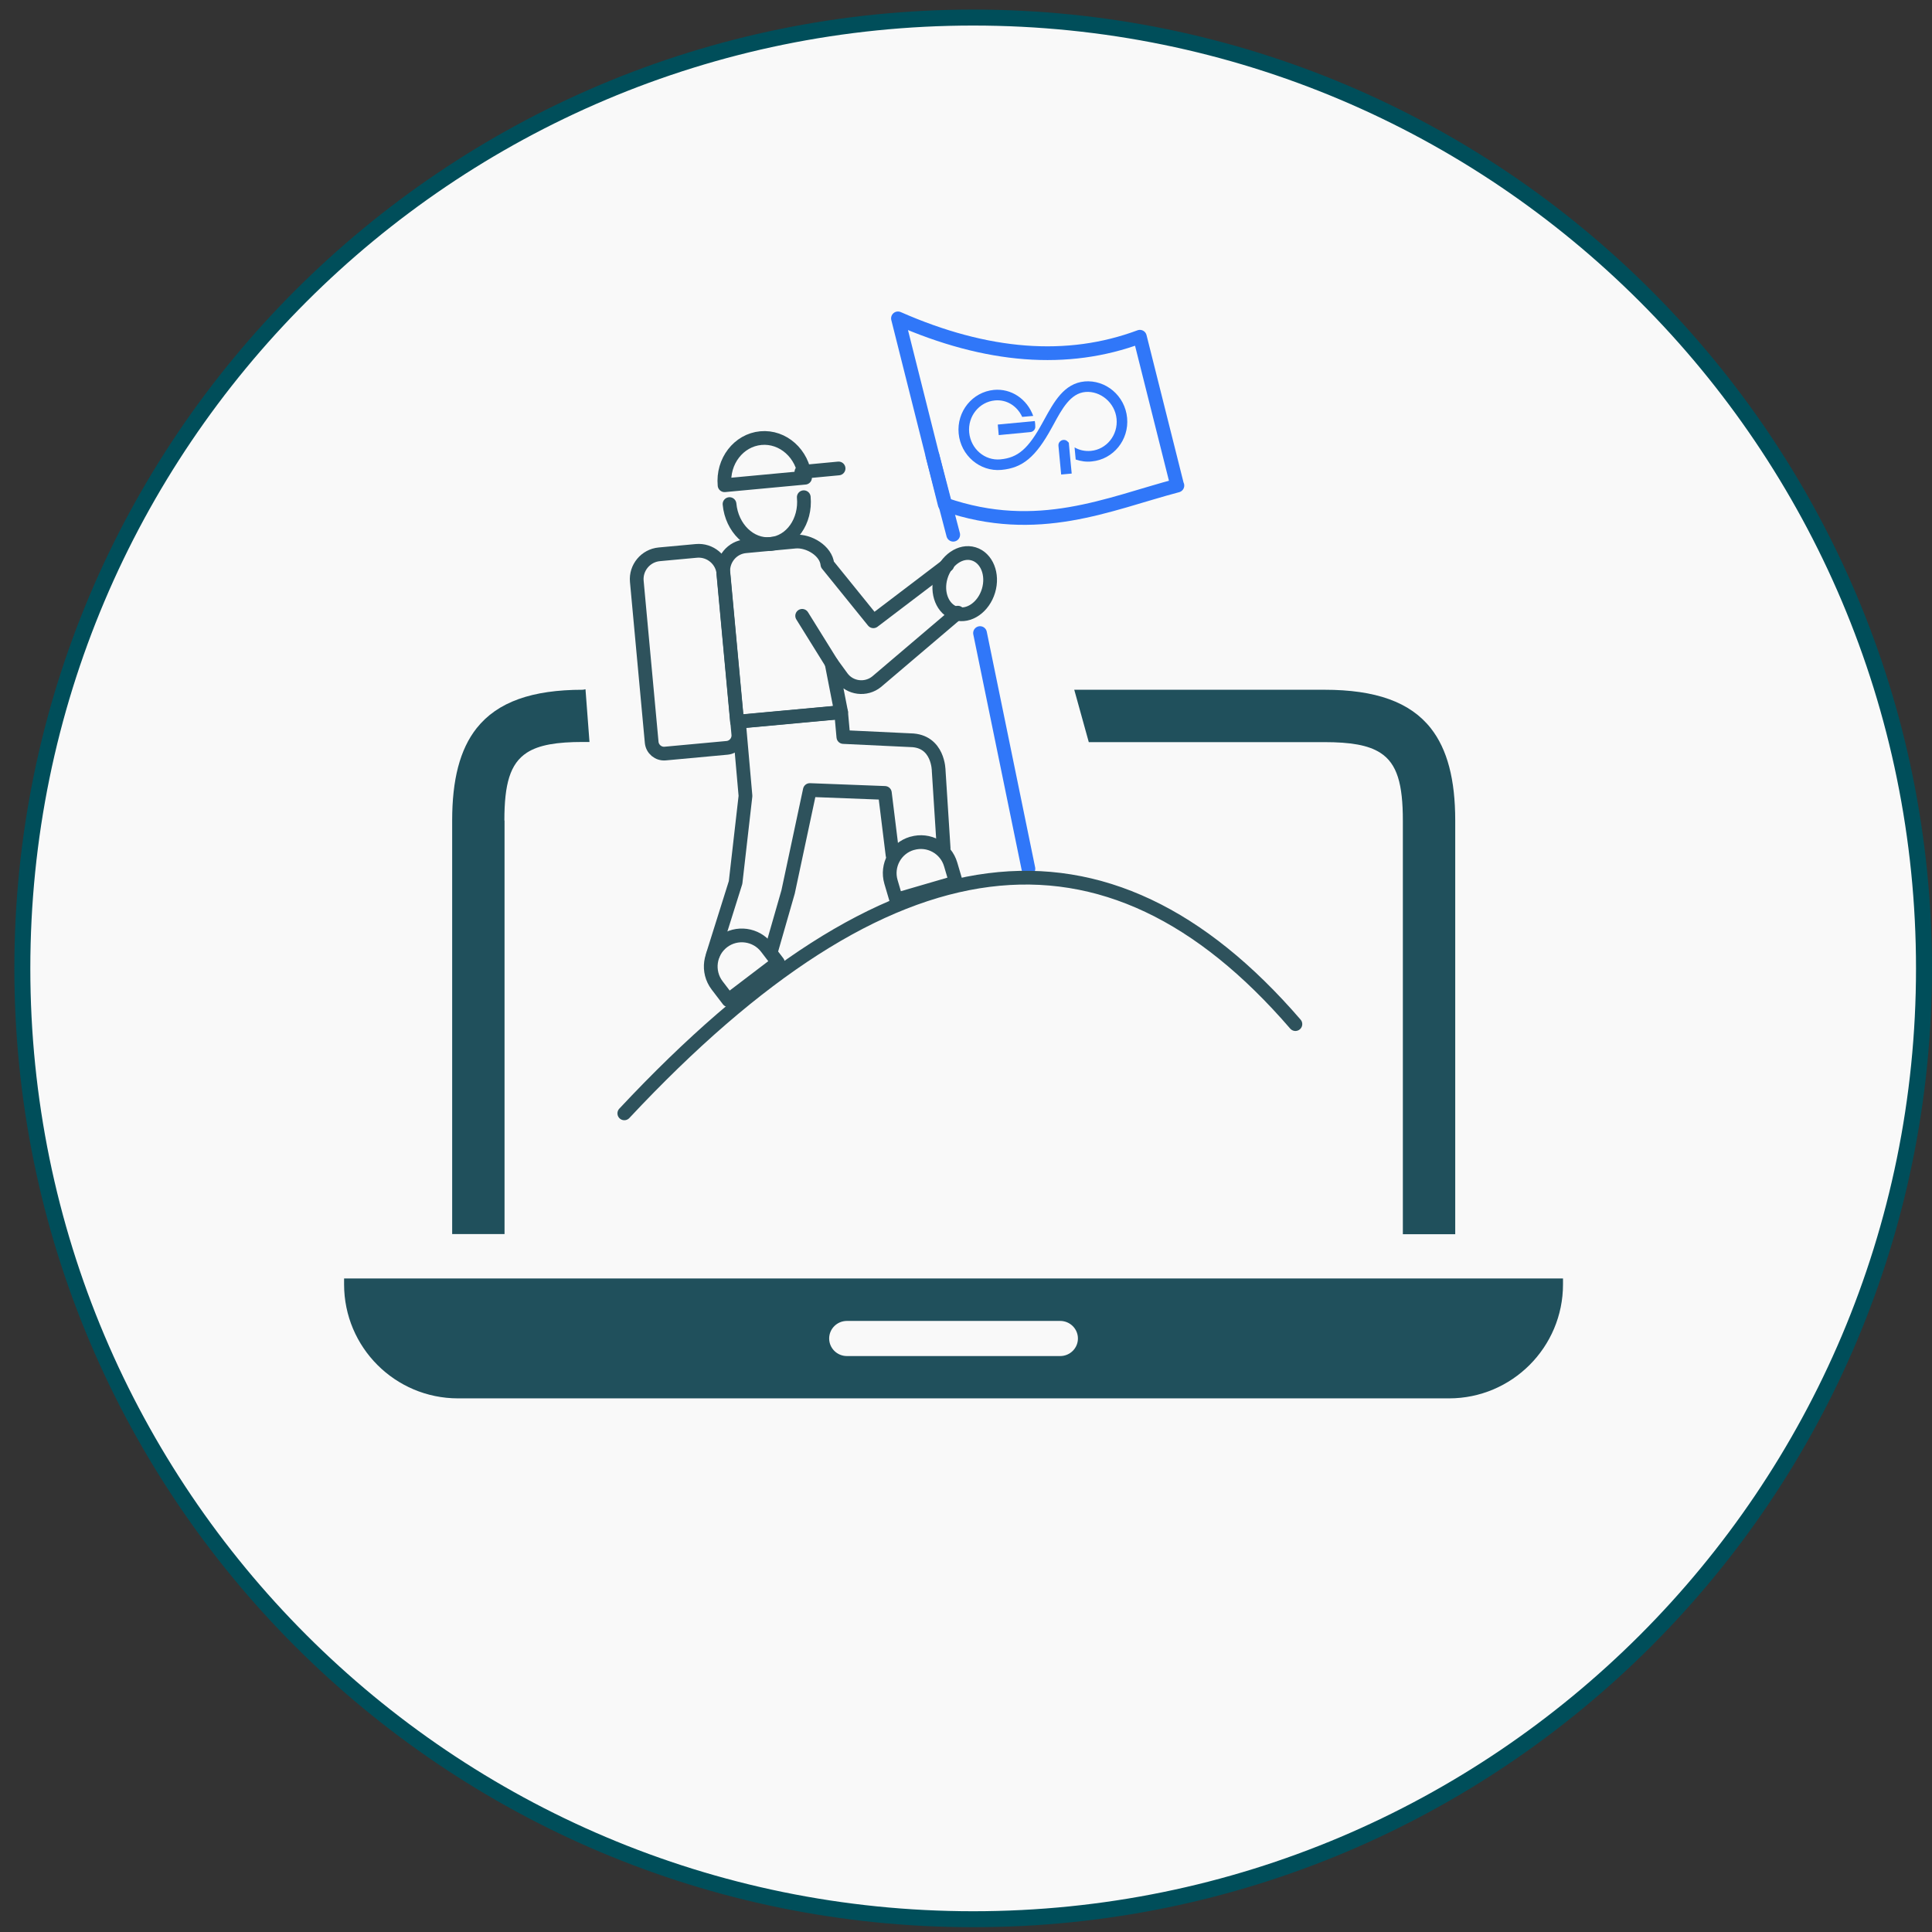 <?xml version="1.0" encoding="UTF-8"?> <svg xmlns="http://www.w3.org/2000/svg" width="121" height="121" viewBox="0 0 121 121" fill="none"><rect x="0" y="0" width="121" height="121" fill="#333333" stroke="none"/><g clip-path="url(#clip0_854_2)"><path d="M60.949 120.2C93.838 120.2 120.499 93.538 120.499 60.65C120.499 27.761 93.838 1.1 60.949 1.1C28.061 1.1 1.399 27.761 1.399 60.65C1.399 93.538 28.061 120.2 60.949 120.2Z" fill="#F9F9F9" stroke="#004E5A"></path><path d="M21.55 80.069V80.439C21.55 84.379 24.74 87.579 28.69 87.579H90.75C94.69 87.579 97.89 84.379 97.89 80.439V80.069H21.55ZM66.4 84.929H53.04C52.43 84.929 51.93 84.439 51.93 83.829C51.93 83.219 52.43 82.729 53.04 82.729H66.4C67.01 82.729 67.51 83.219 67.51 83.829C67.51 84.439 67.01 84.929 66.4 84.929Z" fill="#20505C"></path><path d="M68.18 46.479H82.94C84.57 46.479 85.69 46.659 86.45 47.149C87.51 47.829 87.86 49.119 87.86 51.399V77.299H91.14V51.389C91.14 48.829 90.65 46.929 89.61 45.609C88.31 43.959 86.14 43.199 82.95 43.199H67.28L68.19 46.479H68.18Z" fill="#20505C"></path><path d="M31.589 51.389C31.589 49.109 31.939 47.829 32.999 47.139C33.759 46.649 34.879 46.469 36.509 46.469H36.919L36.669 43.169L36.509 43.199C33.319 43.199 31.159 43.959 29.849 45.609C28.799 46.939 28.319 48.839 28.319 51.389V77.289H31.599V51.389H31.589Z" fill="#20505C"></path><path d="M62.55 27.25L64.54 27.06C64.71 27.04 64.84 26.9 64.84 26.73C64.84 26.61 64.83 26.49 64.81 26.37L62.49 26.59L62.55 27.25Z" fill="#3077F9"></path><path d="M66.95 27.739C66.95 27.739 66.9 27.689 66.87 27.659C66.75 27.519 66.53 27.519 66.4 27.639C66.32 27.709 66.28 27.809 66.29 27.919L66.46 29.719L67.12 29.659L67.02 28.619L66.94 27.739H66.95Z" fill="#3077F9"></path><path d="M67.93 23.89C66.64 24.009 66.01 25.169 65.39 26.299L65.29 26.48C64.4 28.11 63.75 28.669 62.65 28.77C61.67 28.86 60.8 28.11 60.7 27.09C60.6 26.07 61.33 25.169 62.31 25.079C63.04 25.009 63.7 25.419 64.02 26.11L64.71 26.049C64.32 24.98 63.33 24.32 62.25 24.419C60.9 24.549 59.91 25.77 60.04 27.149C60.17 28.529 61.37 29.549 62.71 29.43C64.05 29.309 64.87 28.619 65.87 26.79L65.97 26.61C66.52 25.59 67.05 24.63 67.98 24.549C68.91 24.47 69.83 25.209 69.93 26.23C70.03 27.25 69.3 28.149 68.32 28.239C67.96 28.27 67.61 28.2 67.3 28.02L67.37 28.779C67.7 28.89 68.04 28.939 68.38 28.899C69.73 28.77 70.72 27.549 70.59 26.169C70.46 24.79 69.26 23.77 67.91 23.89H67.93Z" fill="#3077F9"></path><path d="M58.929 36.109C58.619 37.139 59.039 38.169 59.859 38.419C60.679 38.669 61.599 38.029 61.909 36.999C62.219 35.969 61.799 34.939 60.979 34.689C60.159 34.439 59.239 35.079 58.929 36.109Z" stroke="#2E525C" stroke-width="0.86" stroke-linecap="round" stroke-linejoin="round"></path><path d="M45.69 31.57C45.83 33.07 46.98 34.19 48.27 34.07C49.559 33.95 50.48 32.64 50.34 31.14" stroke="#2E525C" stroke-width="0.86" stroke-linecap="round" stroke-linejoin="round"></path><path d="M59.329 35.39L54.699 38.91L51.819 35.35C51.739 34.5 50.659 33.85 49.809 33.92L46.709 34.21C45.849 34.28 45.229 35.04 45.299 35.9L46.159 45.2L52.679 44.6L52.079 41.53L52.719 42.41C53.229 43.12 54.239 43.24 54.909 42.69L59.989 38.37" stroke="#2E525C" stroke-width="0.86" stroke-linecap="round" stroke-linejoin="round"></path><path d="M59.099 53.119L58.789 48.269C58.789 48.269 58.789 46.389 57.029 46.359L52.819 46.159L52.679 44.609L46.279 45.199L46.689 49.849L46.069 55.269L44.649 59.789" stroke="#2E525C" stroke-width="0.86" stroke-linecap="round" stroke-linejoin="round"></path><path d="M48.279 59.62L49.359 55.859L50.719 49.48L55.419 49.66L55.899 53.55" stroke="#2E525C" stroke-width="0.86" stroke-linecap="round" stroke-linejoin="round"></path><path d="M45.279 58.98C46.139 58.33 47.359 58.5 48.009 59.35L48.719 60.28L45.619 62.64L44.909 61.71C44.259 60.85 44.429 59.63 45.279 58.98Z" stroke="#2E525C" stroke-width="0.86" stroke-linecap="round" stroke-linejoin="round"></path><path d="M57.13 52.819C58.16 52.519 59.24 53.109 59.54 54.139L59.87 55.259L56.13 56.349L55.8 55.229C55.5 54.199 56.09 53.119 57.12 52.819H57.13Z" stroke="#2E525C" stroke-width="0.86" stroke-linecap="round" stroke-linejoin="round"></path><path d="M52.079 41.529L50.239 38.569" stroke="#2E525C" stroke-width="0.86" stroke-linecap="round" stroke-linejoin="round"></path><path d="M47.649 27.439C46.259 27.57 45.239 28.89 45.379 30.39L50.419 29.919C50.279 28.419 49.039 27.309 47.649 27.439Z" stroke="#2E525C" stroke-width="0.86" stroke-linecap="round" stroke-linejoin="round"></path><path d="M50.19 29.559L52.52 29.339" stroke="#2E525C" stroke-width="0.86" stroke-linecap="round" stroke-linejoin="round"></path><path d="M41.283 34.717L43.613 34.502C44.469 34.423 45.23 35.055 45.31 35.912L46.241 45.989C46.281 46.417 45.964 46.798 45.536 46.837L41.663 47.195C41.234 47.235 40.854 46.919 40.814 46.49L39.883 36.413C39.804 35.557 40.436 34.795 41.293 34.716L41.283 34.717Z" stroke="#2E525C" stroke-width="0.86" stroke-linecap="round" stroke-linejoin="round"></path><path d="M61.379 39.649L64.409 54.409" stroke="#3077F9" stroke-width="0.86" stroke-linecap="round" stroke-linejoin="round"></path><path d="M73.739 30.41C69.419 31.549 65.009 33.609 59.169 31.59L56.239 19.939C61.809 22.39 66.859 22.779 71.389 21.09L73.729 30.41H73.739Z" stroke="#3077F9" stroke-width="0.86" stroke-linecap="round" stroke-linejoin="round"></path><path d="M58.399 28.529L59.699 33.489" stroke="#3077F9" stroke-width="0.86" stroke-linecap="round" stroke-linejoin="round"></path><path d="M81.13 64.139C69.3 50.429 55.75 51.929 39.1 69.729" stroke="#2E525C" stroke-width="0.86" stroke-linecap="round" stroke-linejoin="round"></path></g><defs><clipPath id="clip0_854_2"><rect width="120.1" height="120.1" fill="white" transform="translate(0.899 0.6)"></rect></clipPath></defs></svg> 